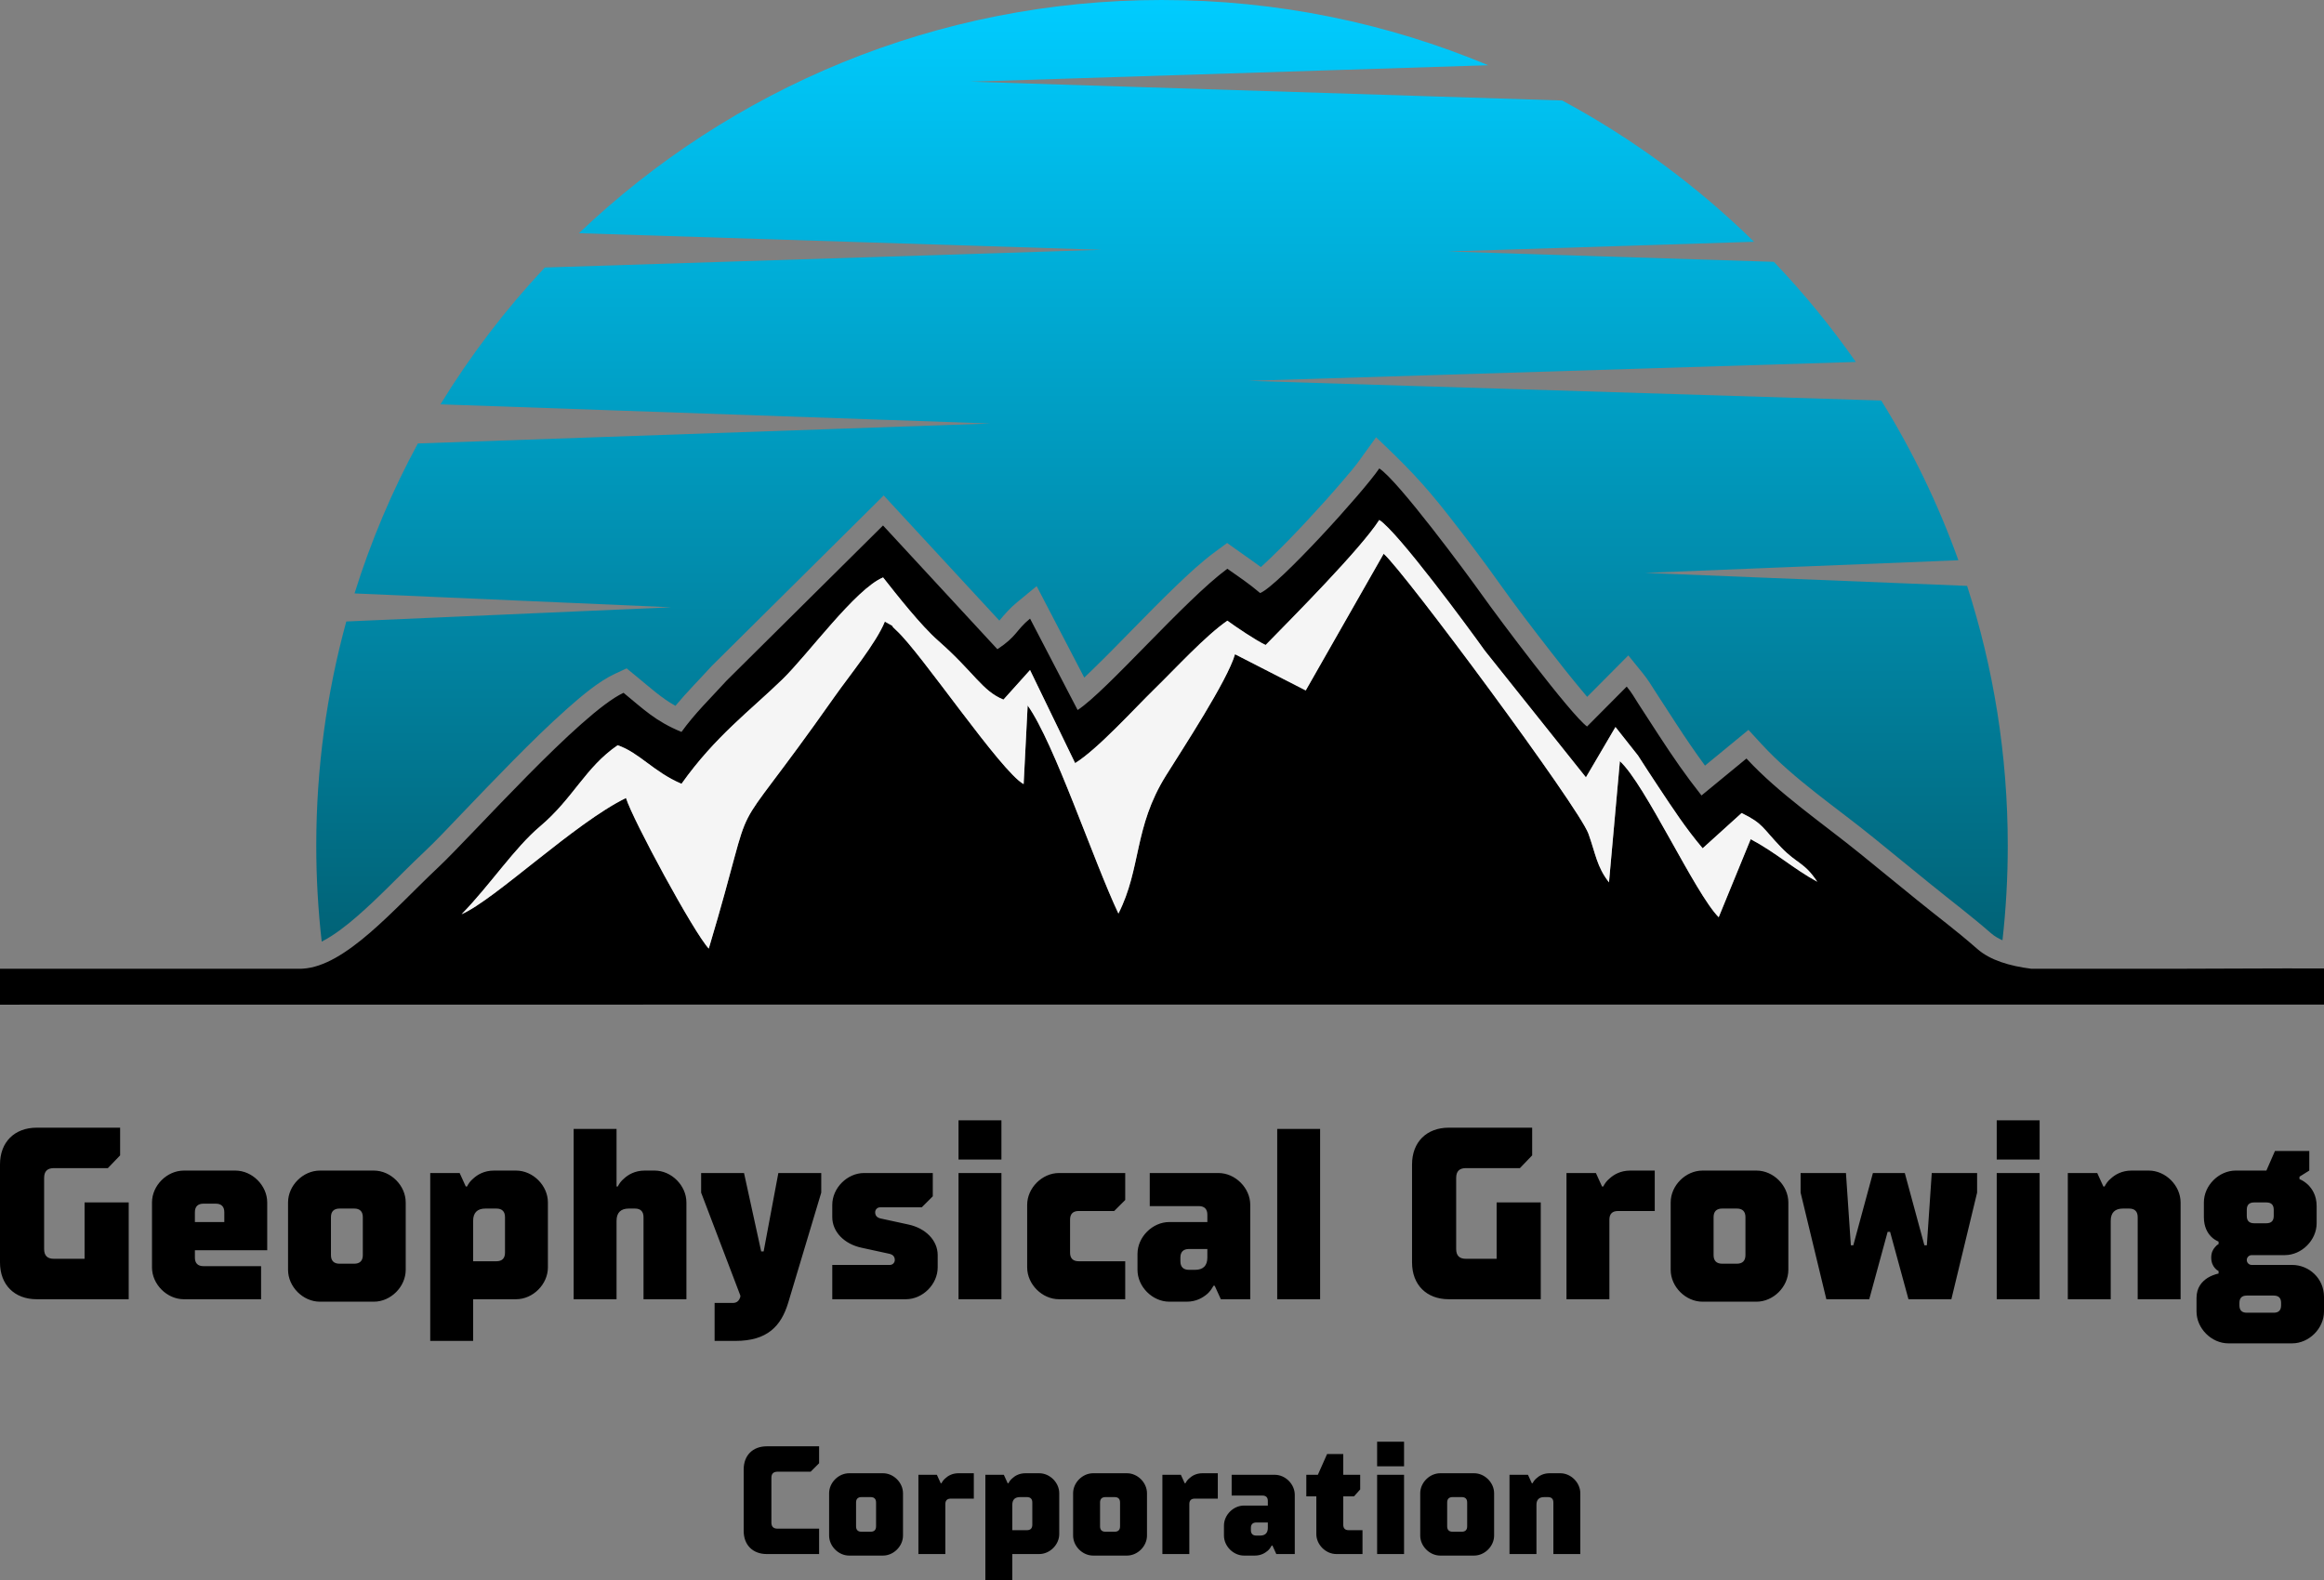<?xml version="1.0" encoding="UTF-8"?>
<!DOCTYPE svg PUBLIC "-//W3C//DTD SVG 1.1//EN" "http://www.w3.org/Graphics/SVG/1.1/DTD/svg11.dtd">
<!-- Creator: CorelDRAW -->
<svg xmlns="http://www.w3.org/2000/svg" xml:space="preserve" width="85.634mm" height="58.239mm" version="1.1" style="shape-rendering:geometricPrecision; text-rendering:geometricPrecision; image-rendering:optimizeQuality; fill-rule:evenodd; clip-rule:evenodd"
viewBox="0 0 30078.19 20455.79"
 xmlns:xlink="http://www.w3.org/1999/xlink"
 xmlns:xodm="http://www.corel.com/coreldraw/odm/2003">
 <rect x="0" y="0" width="30078.19" height="20455.79" fill="#808080" stroke="none"/>
 <defs>
  <style type="text/css">
   <![CDATA[
    .fil1 {fill:black}
    .fil2 {fill:whitesmoke}
    .fil3 {fill:black;fill-rule:nonzero}
    .fil0 {fill:url(#id0)}
   ]]>
  </style>
  <linearGradient id="id0" gradientUnits="userSpaceOnUse" x1="14751.29" y1="13005.02" x2="14751.43" y2="5.09">
   <stop offset="0" style="stop-opacity:1; stop-color:#015B6D"/>
   <stop offset="1" style="stop-opacity:1; stop-color:#00CCFF"/>
  </linearGradient>
 </defs>
 <g id="Layer_x0020_1">
  <g id="_2505855735808">
   <path class="fil0" d="M15039.13 0c1496.46,0 2922.57,300.66 4221.78,844.28l-6704.95 213.13 7662.54 243.55c913.16,491.39 1748.51,1108.69 2482.89,1828.56l-3960.88 125.88 4217.42 134.07c385.42,403.72 740.17,836.94 1060.75,1295.8l-7864.04 244.64 8193.09 254.9c401.57,647.34 737.36,1339.67 998.37,2067.65l-4054.83 163.54 4167.72 168.1c341.62,1059.27 526.23,2189.08 526.23,3362.01 0,414.36 -23.32,823.31 -68.39,1225.62 -54.97,-24.2 -105.09,-53.46 -145.8,-89 -255.28,-222.93 -522.47,-424.55 -785.06,-637.82 -245.48,-199.4 -490.44,-399.4 -735.71,-599.04 -478.78,-389.77 -1029.98,-755.13 -1448.27,-1209.71l-172.81 -187.74 -562.44 462.37c-130.35,-177.45 -253.14,-358.37 -374.53,-544.67 -87.63,-134.49 -175.34,-268.95 -262.1,-404.03 -55.53,-86.55 -101.02,-163.29 -166.7,-244.32l-189.18 -233.47 -533.01 536.38c-27.71,-32.91 -53.07,-63.93 -72.53,-87.11 -136.98,-163.36 -269.47,-331.4 -400.27,-499.78 -223.99,-288.33 -450.4,-583.27 -661.7,-881.05 -212.82,-299.89 -438.21,-597 -664.69,-886.6 -327.57,-418.82 -558.97,-653.13 -932.44,-1005.39l-181.98 251.98c-76.22,112.54 -178.47,228.87 -267.08,332.2 -144.01,167.93 -292.41,332.77 -443.2,494.65 -146.71,157.57 -296.69,314.08 -452.05,463.18 -33.93,32.6 -90.83,88.34 -146.78,137.72 -90.8,-67.65 -183.38,-131.36 -277.59,-198.28l-159.22 -113.03 -157.15 115.87c-179.06,132.03 -349.63,291.81 -509.86,446.01 -189.53,182.36 -373.93,370.38 -558.09,558.19 -170,173.37 -339.65,348.04 -514.15,516.92 -33.37,32.28 -70.49,68.63 -109.48,105.48l-616.25 -1184.03 -257.14 211.9c-87.81,72.36 -145.94,140.57 -218.51,225.32 -2.49,2.92 -4.99,5.8 -7.52,8.64l-1496.6 -1619.71 -2226.87 2208.92 -4.64 5.09c-156.02,171.44 -317.07,333.08 -464.31,509.58 -184.05,-103.97 -318.36,-229.01 -500.17,-377.83l-131.19 -107.34 -153.67 71.55c-210.53,98.1 -438.28,293.01 -611.9,446.78 -244.78,216.75 -479.37,448.39 -709.16,680.95 -228.55,231.26 -453.14,466.34 -678.04,701.11 -154.55,161.33 -311.16,329.82 -473.86,482.68 -292.58,274.95 -566.97,572.59 -870.87,834.9 -113.56,98.03 -280.26,233.58 -448.92,319.1 -46.36,-407.97 -70.35,-822.75 -70.35,-1243.15 0,-1004.34 135.3,-1977.07 388.65,-2901.01l4204.25 -183.87 -4097.83 -179.24c211.48,-677.75 487.03,-1327.2 819.62,-1941.27l7411.72 -258.34 -7119.27 -248.15c389.98,-636.27 843.12,-1229.66 1350.77,-1771.27l7207.4 -229.11 -6766.38 -215.06c1963.72,-1870.32 4621.17,-3018.78 7547.19,-3018.78zm2121.36 7934.71c-179.06,186.79 -360.27,371.33 -541.23,556.44l173.55 88.79 367.68 -645.23zm-1526 672.52c-12.57,12.29 -25.01,24.52 -37.3,36.6 -158.8,156.06 -312.43,317.42 -471.72,472.84 -168.24,164.13 -329.11,336.84 -496.44,502.27 -165.33,163.47 -365.85,359.5 -563.46,483.59 27.64,68.14 54.97,136.39 82.12,204.6 97.96,246.01 193.18,500.31 292.79,751.94 11.17,-50.82 22.16,-102 33.58,-153.6 82.33,-371.05 183.31,-681.55 386.72,-1007.5 163.5,-262.06 331.01,-520.75 490.05,-785.73 84.65,-141.02 168.07,-283.91 244.46,-429.53 12.29,-23.43 25.71,-48.93 39.2,-75.48zm-2616.01 753.31l-133.37 -54.44c-17.35,-7.1 -34.14,-14.51 -50.51,-22.27 58.13,75.24 116.82,150.09 176.36,224.09l7.52 -147.38zm-1861.26 -1320.28c-300.38,314.85 -658.19,767.39 -840.17,944.63 -210.53,205.02 -434.59,395.46 -646.92,598.62 -233.19,223.11 -442.63,455.21 -629.71,718.78l-125.57 176.92 -199.75 -84.65c-139.13,-58.94 -258.72,-132.21 -377.44,-215.17l21.95 71.13c33.05,107.2 110.11,251.91 160.59,353.38 100.49,202.14 206.39,402.21 314.54,600.34 79.17,145.06 159.88,289.84 243.2,432.87 57.08,-203.58 112.75,-407.47 168.17,-612.11 51.25,-189.11 102.32,-383.91 191.88,-559.11 92.45,-180.85 228.94,-353.84 350.78,-516.04 269.68,-358.97 533.64,-719.45 791.98,-1086.81 115.63,-164.42 239.97,-323.11 357.07,-486.68 69.55,-97.12 157.39,-219.7 219.39,-336.1zm-3037.01 1980.72c-29.64,-21.11 -60.27,-41.83 -91.53,-60.45 -75.97,65.51 -143.62,137.51 -208.67,213.55 54.72,-31.19 109.38,-60.24 163.68,-86.65l136.53 -66.45zm12522.84 374.77c0.74,1.16 1.44,2.32 2.18,3.44l0.77 -8.46 -2.95 5.02zm1500.29 852.39c12.82,21.81 25.75,43.59 38.74,65.3l65.33 -159.46 -104.07 94.17z"/>
   <g>
    <path class="fil1" d="M16380.59 8349.28c352.61,-360.97 1224.81,-1237.28 1470.54,-1618.41 237.3,150.26 1152.35,1391.16 1365.27,1690.7l1309.36 1641 382.43 -651.41 290.97 367.93c85.42,133.44 182.19,281.55 263.68,404.17 192.16,289.11 350.64,533.57 573.61,797.74l504.63 -456.44c281.55,138.56 263.96,187.32 510.6,443.97 208.99,217.42 299.33,190.58 468.45,445.8 -315.2,-172.53 -531.08,-375.27 -861.81,-551.34l-414.15 1010.35c-306.88,-308.42 -948.32,-1718.03 -1278.94,-2020.16l-141.06 1568.92c-159.08,-204.49 -171.65,-367.36 -266.1,-629.95 -123.57,-343.41 -2387.46,-3397.94 -2650.22,-3623.93l-1008.34 1769.48 -915.65 -468.63c-95.85,337.44 -677.23,1224.08 -894.19,1571.77 -417.91,669.75 -316.4,1196.78 -614.57,1785.11 -321.84,-679.27 -828.16,-2206.74 -1174.83,-2693.77l-51.84 1018.04c-292.3,-157.81 -1328.11,-1699.16 -1646.69,-1989.32 -126.9,-115.63 36.56,-6.53 -149.63,-114.33 -110.61,275.44 -458.9,699.04 -650.64,971.71 -1516.94,2157.01 -935.6,943.86 -1628.21,3261.1 -191.67,-202.28 -985.27,-1669.77 -1071.5,-1949.32 -662.41,322.44 -1695.76,1316.1 -2127.15,1504.33 370.74,-380.96 680.64,-854.53 1014.67,-1136.69 431.43,-364.41 583.87,-761.63 1004.2,-1050.46 277.16,92.38 467.01,346.39 826.89,498.9 438.31,-617.59 894.08,-951.06 1308.44,-1354.56 329.11,-320.51 943.54,-1168.54 1300.47,-1316.77 182.89,231.61 485.84,618.68 714.46,820.01 469.71,413.8 566.17,648.32 843.37,761.49l344.01 -382.68 583.62 1204.97c290.72,-179.34 767.36,-706.31 1022.29,-955.02 277.66,-270.91 662.3,-691.91 948.32,-888.96 105.2,77.55 371.4,257.6 495.25,314.68zm13697.6 4654.68l0 -467.36c-667.01,-3.02 -1336.89,4.07 -2002.18,4.21l-42.47 0 -1741.63 0c-286.23,-36.63 -534.34,-111.59 -698.37,-254.86 -293.32,-256.13 -497.78,-404.24 -777.68,-631.6 -264.55,-214.85 -480.39,-391.21 -735.96,-599.25 -470.31,-382.89 -1056.85,-780.25 -1476.48,-1236.23l-581.9 478.36c-208.64,-265.01 -359.78,-483.69 -555.38,-783.79 -82.4,-126.48 -177.41,-272.14 -263.08,-405.58 -61.47,-95.75 -77.52,-131.65 -149.28,-220.19l-513.69 516.92c-212.5,-157.11 -1150.77,-1410.13 -1353.44,-1695.69 -209.48,-295.22 -1097.77,-1493.97 -1335.63,-1644.9 -208.92,308.53 -1313.96,1524.49 -1541.84,1613 -155.56,-132.1 -275.37,-208.88 -424.51,-314.78 -551.8,406.91 -1563.41,1585.92 -1937.59,1828.84l-615.9 -1183.33c-186.16,153.42 -166.7,228.03 -422.61,396.31l-1480.1 -1601.84 -2023.5 2007.2c-212.47,233.43 -409.79,422.3 -584.96,665.36 -336.95,-138.56 -489.49,-293.22 -749.97,-506.42 -554.19,258.16 -1960,1848.06 -2402.1,2263.54 -567.64,533.39 -1193.73,1276.48 -1750.97,1307.53l-26.1 1.4 -3890.87 0 0 464.55 14195.2 -1.4 15882.98 0z"/>
    <path class="fil2" d="M16380.59 8349.28c-123.85,-57.08 -390.05,-237.12 -495.25,-314.68 -286.02,197.05 -670.66,618.04 -948.32,888.96 -254.93,248.71 -731.57,775.68 -1022.29,955.02l-583.62 -1204.97 -344.01 382.68c-277.2,-113.17 -373.65,-347.69 -843.37,-761.49 -228.62,-201.33 -531.57,-588.4 -714.46,-820.01 -356.93,148.22 -971.36,996.26 -1300.47,1316.77 -414.36,403.51 -870.13,736.97 -1308.44,1354.56 -359.88,-152.51 -549.73,-406.53 -826.89,-498.9 -420.33,288.83 -572.77,686.04 -1004.2,1050.46 -334.03,282.15 -643.93,755.73 -1014.67,1136.69 431.39,-188.23 1464.75,-1181.89 2127.15,-1504.33 86.23,279.55 879.82,1747.04 1071.5,1949.32 692.61,-2317.24 111.27,-1104.09 1628.21,-3261.1 191.74,-272.67 540.03,-696.27 650.64,-971.71 186.19,107.8 22.73,-1.3 149.63,114.33 318.58,290.16 1354.39,1831.51 1646.69,1989.32l51.84 -1018.04c346.68,487.03 852.99,2014.51 1174.83,2693.77 298.17,-588.33 196.66,-1115.37 614.57,-1785.11 216.96,-347.69 798.34,-1234.33 894.19,-1571.77l915.65 468.63 1008.34 -1769.48c262.76,225.99 2526.65,3280.52 2650.22,3623.93 94.45,262.59 107.02,425.46 266.1,629.95l141.06 -1568.92c330.62,302.14 972.06,1711.74 1278.94,2020.16l414.15 -1010.35c330.73,176.08 546.6,378.81 861.81,551.34 -169.12,-255.21 -259.46,-228.38 -468.45,-445.8 -246.64,-256.65 -229.04,-305.4 -510.6,-443.97l-504.63 456.44c-222.97,-264.17 -381.45,-508.63 -573.61,-797.74 -81.49,-122.62 -178.25,-270.74 -263.68,-404.17l-290.97 -367.93 -382.43 651.41 -1309.36 -1641c-212.92,-299.54 -1127.98,-1540.44 -1365.27,-1690.7 -245.73,381.13 -1117.93,1257.44 -1470.54,1618.41z"/>
   </g>
   <path class="fil3" d="M-0 16342.83c0,288.72 187.21,475.93 475.93,475.93l1189.79 0 0 -1253.26 -571.12 0 0 729.74 -396.59 0c-85.67,0 -126.9,-41.24 -126.9,-126.9l0 -920.11c0,-85.67 41.24,-126.9 126.9,-126.9l698.02 0 158.62 -164.98 0 -358.55 -1078.73 0c-288.72,0 -475.93,187.21 -475.93,475.93l0 1269.1zm2522.4 -523.49l0 -126.94c0,-72.95 38.07,-111.03 111.03,-111.03l158.66 0c72.99,0 111.06,38.07 111.06,111.03l0 126.94 -380.75 0zm-555.24 586.96c0,218.93 193.53,412.46 412.46,412.46l999.42 0 0 -428.34 -745.61 0c-72.95,0 -111.03,-38.07 -111.03,-111.03l0 -95.19 935.95 0 0 -618.71c0,-218.93 -193.53,-412.46 -412.46,-412.46l-666.27 0c-218.93,0 -412.46,193.53 -412.46,412.46l0 840.8zm1760.91 31.72c0,218.93 193.53,412.46 412.46,412.46l698.02 0c218.93,0 412.46,-193.53 412.46,-412.46l0 -872.52c0,-218.93 -193.53,-412.46 -412.46,-412.46l-698.02 0c-218.93,0 -412.46,193.53 -412.46,412.46l0 872.52zm666.27 -79.31c-72.95,0 -111.03,-38.07 -111.03,-111.06l0 -491.77c0,-72.95 38.07,-111.03 111.03,-111.03l190.37 0c72.99,0 111.06,38.07 111.06,111.03l0 491.77c0,72.99 -38.07,111.06 -111.06,111.06l-190.37 0zm1729.2 -31.72l0 -523.52c0,-104.7 53.95,-158.62 158.66,-158.62l142.78 0c72.95,0 111.03,38.07 111.03,111.03l0 460.06c0,72.99 -38.07,111.06 -111.03,111.06l-301.44 0zm-555.24 1031.14l555.24 0 0 -539.37 555.24 0c218.93,0 412.46,-193.53 412.46,-412.46l0 -840.8c0,-218.93 -193.53,-412.46 -412.46,-412.46l-285.56 0c-126.9,0 -215.73,53.95 -269.68,104.7 -34.91,28.56 -60.27,63.47 -79.31,101.54l-15.88 0 -79.31 -174.5 -380.75 0 0 2173.34zm1856.1 -539.37l555.24 0 0 -1015.3c0,-104.7 53.92,-158.62 158.62,-158.62l79.35 0c72.95,0 111.03,38.07 111.03,111.03l0 1062.89 555.24 0 0 -1253.26c0,-218.93 -193.53,-412.46 -412.46,-412.46l-126.9 0c-126.9,0 -215.77,53.95 -269.68,104.7 -34.91,28.56 -60.31,63.47 -79.35,101.54l-15.84 0 0 -745.61 -555.24 0 0 2205.09zm1824.35 539.37l269.68 0c412.46,0 590.16,-190.37 682.15,-491.77l428.34 -1427.76 0 -253.81 -555.24 0 -190.37 1015.26 -31.72 0 -222.09 -1015.26 -555.24 0 0 253.81 507.65 1332.57 0 15.88c-15.88,53.92 -47.59,79.31 -95.19,79.31l-237.97 0 0 491.77zm1522.91 -539.37l951.86 0c218.89,0 412.46,-193.53 412.46,-412.46l0 -158.66c0,-190.34 -155.49,-348.99 -380.75,-396.59l-364.87 -79.31c-34.91,-9.52 -63.47,-31.75 -63.47,-79.35 0,-34.88 28.56,-63.43 63.47,-63.43l539.37 0 142.78 -142.78 0 -301.4 -888.39 0c-218.93,0 -412.46,193.53 -412.46,412.46l0 158.62c0,190.37 155.46,349.03 380.75,396.59l364.87 79.35c34.91,9.52 63.47,31.72 63.47,79.31 0,34.91 -28.56,63.47 -63.47,63.47l-745.61 0 0 444.18zm1634.01 0l555.24 0 0 -1633.97 -555.24 0 0 1633.97zm0 -1808.51l555.24 0 0 -507.65 -555.24 0 0 507.65zm888.39 1396.04c0,218.93 193.53,412.46 412.46,412.46l856.64 0 0 -491.77 -602.84 0c-72.95,0 -111.03,-38.07 -111.03,-111.06l0 -428.34c0,-72.95 38.07,-111.03 111.03,-111.03l460.06 0 142.78 -142.78 0 -348.99 -856.64 0c-218.93,0 -412.46,193.53 -412.46,412.46l0 809.05zm2094.03 31.72c-72.99,0 -111.03,-38.07 -111.03,-111.03l0 -47.59c0,-72.99 38.04,-111.06 111.03,-111.06l237.97 0 0 111.06c0,104.7 -53.95,158.62 -158.66,158.62l-79.31 0zm-666.27 0c0,218.93 193.53,412.46 412.46,412.46l222.09 0c126.9,0 209.41,-50.75 269.68,-101.51 31.72,-28.56 57.11,-63.47 79.31,-104.7l15.88 0 79.31 174.5 380.75 0 0 -1221.51c0,-218.93 -193.53,-412.46 -412.46,-412.46l-888.39 0 0 428.3 634.55 0c72.99,0 111.06,38.07 111.06,111.06l0 95.19 -491.77 0c-218.93,0 -412.46,193.53 -412.46,412.46l0 206.21zm1808.47 380.75l555.24 0 0 -2205.09 -555.24 0 0 2205.09zm1745.04 -475.93c0,288.72 187.21,475.93 475.93,475.93l1189.79 0 0 -1253.26 -571.12 0 0 729.74 -396.59 0c-85.67,0 -126.9,-41.24 -126.9,-126.9l0 -920.11c0,-85.67 41.24,-126.9 126.9,-126.9l698.02 0 158.62 -164.98 0 -358.55 -1078.73 0c-288.72,0 -475.93,187.21 -475.93,475.93l0 1269.1zm1998.88 475.93l555.24 0 0 -1031.17c0,-72.95 38.07,-111.03 111.06,-111.03l475.9 0 0 -523.52 -317.28 0c-126.9,0 -215.73,53.95 -269.68,104.7 -34.91,28.56 -60.27,63.47 -79.31,101.54l-15.88 0 -79.31 -174.5 -380.75 0 0 1633.97zm1348.45 -380.75c0,218.93 193.53,412.46 412.46,412.46l698.02 0c218.93,0 412.46,-193.53 412.46,-412.46l0 -872.52c0,-218.93 -193.53,-412.46 -412.46,-412.46l-698.02 0c-218.93,0 -412.46,193.53 -412.46,412.46l0 872.52zm666.27 -79.31c-72.95,0 -111.03,-38.07 -111.03,-111.06l0 -491.77c0,-72.95 38.07,-111.03 111.03,-111.03l190.37 0c72.99,0 111.06,38.07 111.06,111.03l0 491.77c0,72.99 -38.07,111.06 -111.06,111.06l-190.37 0zm1348.45 460.06l555.24 0 237.97 -872.52 31.72 0 237.97 872.52 555.24 0 333.15 -1380.17 0 -253.81 -586.96 0 -63.47 935.95 -31.72 0 -253.84 -935.95 -412.46 0 -253.81 935.95 -31.75 0 -63.43 -935.95 -586.96 0 0 253.81 333.12 1380.17zm2205.13 0l555.24 0 0 -1633.97 -555.24 0 0 1633.97zm0 -1808.51l555.24 0 0 -507.65 -555.24 0 0 507.65zm920.11 1808.51l555.24 0 0 -1015.3c0,-104.7 53.95,-158.62 158.66,-158.62l79.31 0c72.99,0 111.06,38.07 111.06,111.03l0 1062.89 555.21 0 0 -1253.26c0,-218.93 -193.53,-412.46 -412.46,-412.46l-222.09 0c-126.9,0 -215.73,53.95 -269.68,104.7 -34.91,28.56 -60.27,63.47 -79.31,101.54l-15.88 0 -79.31 -174.5 -380.75 0 0 1633.97zm1665.73 158.66c0,218.89 193.53,412.46 412.46,412.46l824.92 0c218.93,0 412.46,-193.57 412.46,-412.46l0 -190.37c0,-237.97 -193.53,-412.46 -412.46,-412.46l-523.52 0c-34.88,0 -63.43,-28.56 -63.43,-63.47 0,-34.91 28.56,-63.47 63.43,-63.47l428.34 0c218.93,0 412.46,-193.53 412.46,-412.46l0 -222.09c0,-136.42 -57.11,-222.09 -111.03,-276.04 -34.91,-31.72 -69.83,-57.11 -111.06,-72.95l0 -31.72 126.9 -79.35 0 -253.81 -444.18 0 -111.06 253.81 -396.59 0c-218.93,0 -412.46,193.53 -412.46,412.46l0 190.37c0,126.9 47.59,206.25 95.19,253.84 28.56,28.56 60.27,47.59 95.19,63.43l0 31.75c-19.04,9.52 -34.91,25.36 -47.59,41.24 -25.39,28.56 -47.59,69.79 -47.59,133.26 0,63.43 22.2,107.87 47.59,136.42 12.68,15.88 28.56,28.56 47.59,38.07l0 31.72c-53.95,12.71 -101.54,31.75 -142.78,57.11 -72.99,47.59 -142.78,123.74 -142.78,260.16l0 174.53zm745.61 -1142.24c-63.47,0 -95.19,-31.72 -95.19,-95.19l0 -79.31c0,-63.43 31.72,-95.19 95.19,-95.19l158.62 0c63.47,0 95.19,31.75 95.19,95.19l0 79.31c0,63.47 -31.72,95.19 -95.19,95.19l-158.62 0zm-95.19 1158.08c-63.47,0 -95.19,-31.72 -95.19,-95.19l0 -31.72c0,-63.47 31.72,-95.19 95.19,-95.19l348.99 0c63.47,0 95.19,31.72 95.19,95.19l0 31.72c0,63.47 -31.72,95.19 -95.19,95.19l-348.99 0z"/>
   <path class="fil3" d="M9625.1 19818.26c0,181.28 117.53,298.84 298.84,298.84l677.37 0 0 -328.73 -537.93 0c-53.78,0 -79.7,-25.89 -79.7,-79.7l0 -577.76c0,-53.78 25.92,-79.7 79.7,-79.7l428.34 0 109.59 -109.55 0 -219.17 -677.37 0c-181.31,0 -298.84,117.56 -298.84,298.84l0 796.93zm1105.67 59.75c0,137.48 121.53,259.01 259.01,259.01l438.31 0c137.48,0 259.01,-121.53 259.01,-259.01l0 -547.87c0,-137.48 -121.53,-259.01 -259.01,-259.01l-438.31 0c-137.48,0 -259.01,121.53 -259.01,259.01l0 547.87zm418.4 -49.81c-45.84,0 -69.72,-23.88 -69.72,-69.72l0 -308.81c0,-45.8 23.88,-69.72 69.72,-69.72l119.53 0c45.84,0 69.72,23.92 69.72,69.72l0 308.81c0,45.84 -23.88,69.72 -69.72,69.72l-119.53 0zm737.15 288.9l348.64 0 0 -647.48c0,-45.84 23.88,-69.76 69.72,-69.76l298.84 0 0 -328.73 -199.22 0c-79.7,0 -135.47,33.89 -169.33,65.75 -21.92,17.95 -37.86,39.87 -49.81,63.75l-9.98 0 -49.81 -109.55 -239.05 0 0 1026.01zm1215.29 -308.81l0 -328.73c0,-65.75 33.86,-99.61 99.61,-99.61l89.64 0c45.84,0 69.76,23.92 69.76,69.72l0 288.9c0,45.84 -23.92,69.72 -69.76,69.72l-189.25 0zm-348.64 647.51l348.64 0 0 -338.7 348.64 0c137.48,0 259.01,-121.53 259.01,-259.01l0 -527.95c0,-137.48 -121.53,-259.01 -259.01,-259.01l-179.31 0c-79.7,0 -135.47,33.89 -169.33,65.75 -21.92,17.95 -37.86,39.87 -49.81,63.75l-9.98 0 -49.81 -109.55 -239.05 0 0 1364.71zm1135.56 -577.79c0,137.48 121.53,259.01 259.01,259.01l438.31 0c137.48,0 259.01,-121.53 259.01,-259.01l0 -547.87c0,-137.48 -121.53,-259.01 -259.01,-259.01l-438.31 0c-137.48,0 -259.01,121.53 -259.01,259.01l0 547.87zm418.4 -49.81c-45.84,0 -69.72,-23.88 -69.72,-69.72l0 -308.81c0,-45.8 23.88,-69.72 69.72,-69.72l119.53 0c45.84,0 69.72,23.92 69.72,69.72l0 308.81c0,45.84 -23.88,69.72 -69.72,69.72l-119.53 0zm737.15 288.9l348.64 0 0 -647.48c0,-45.84 23.88,-69.76 69.72,-69.76l298.84 0 0 -328.73 -199.22 0c-79.7,0 -135.47,33.89 -169.33,65.75 -21.92,17.95 -37.86,39.87 -49.81,63.75l-9.98 0 -49.81 -109.55 -239.05 0 0 1026.01zm1215.29 -239.09c-45.84,0 -69.76,-23.88 -69.76,-69.72l0 -29.89c0,-45.8 23.92,-69.72 69.76,-69.72l149.42 0 0 69.72c0,65.75 -33.89,99.61 -99.61,99.61l-49.81 0zm-418.4 0c0,137.48 121.53,259.01 259.01,259.01l139.44 0c79.7,0 131.5,-31.86 169.37,-63.75 19.92,-17.91 35.86,-39.83 49.81,-65.75l9.94 0 49.81 109.59 239.09 0 0 -767.04c0,-137.44 -121.53,-258.97 -259.01,-258.97l-557.84 0 0 268.95 398.45 0c45.84,0 69.76,23.92 69.76,69.72l0 59.78 -308.81 0c-137.48,0 -259.01,121.53 -259.01,259.01l0 129.47zm1195.38 -19.92c0,137.48 121.53,259.01 259.01,259.01l338.67 0 0 -308.81 -179.31 0c-45.8,0 -69.72,-23.88 -69.72,-69.72l0 -368.56 139.48 0 79.66 -89.67 0 -189.25 -219.14 0 0 -268.98 -209.2 0 -119.53 268.98 -149.42 0 0 278.92 129.5 0 0 488.08zm786.92 259.01l348.64 0 0 -1026.01 -348.64 0 0 1026.01zm0 -1135.6l348.64 0 0 -318.75 -348.64 0 0 318.75zm557.84 896.51c0,137.48 121.53,259.01 259.01,259.01l438.31 0c137.48,0 259.01,-121.53 259.01,-259.01l0 -547.87c0,-137.48 -121.53,-259.01 -259.01,-259.01l-438.31 0c-137.48,0 -259.01,121.53 -259.01,259.01l0 547.87zm418.4 -49.81c-45.84,0 -69.72,-23.88 -69.72,-69.72l0 -308.81c0,-45.8 23.88,-69.72 69.72,-69.72l119.53 0c45.84,0 69.72,23.92 69.72,69.72l0 308.81c0,45.84 -23.88,69.72 -69.72,69.72l-119.53 0zm737.15 288.9l348.64 0 0 -637.54c0,-65.75 33.86,-99.61 99.61,-99.61l49.81 0c45.8,0 69.72,23.92 69.72,69.72l0 667.43 348.64 0 0 -786.96c0,-137.48 -121.53,-259.01 -258.97,-259.01l-139.48 0c-79.7,0 -135.47,33.89 -169.33,65.75 -21.92,17.95 -37.86,39.87 -49.81,63.75l-9.98 0 -49.81 -109.55 -239.05 0 0 1026.01z"/>
  </g>
 </g>
</svg>
